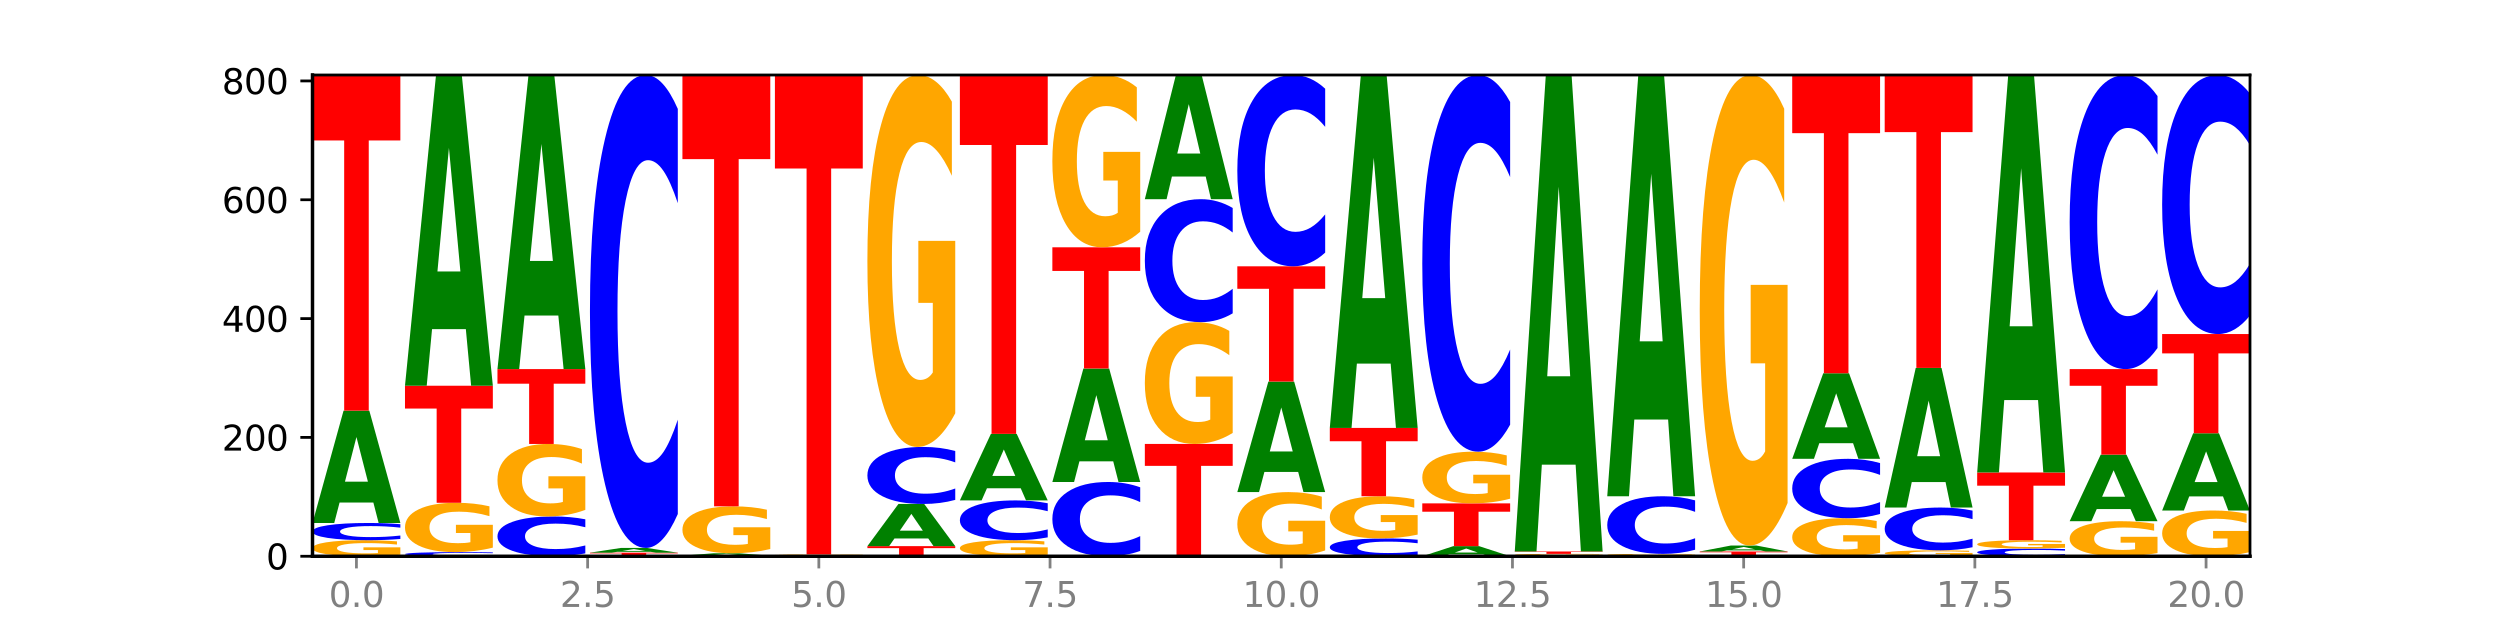 <?xml version="1.0" encoding="utf-8" standalone="no"?>
<!DOCTYPE svg PUBLIC "-//W3C//DTD SVG 1.1//EN"
  "http://www.w3.org/Graphics/SVG/1.1/DTD/svg11.dtd">
<svg xmlns:xlink="http://www.w3.org/1999/xlink" width="720pt" height="180pt" viewBox="0 0 720 180" xmlns="http://www.w3.org/2000/svg" version="1.1">
 <defs>
  <style type="text/css">*{stroke-linejoin: round; stroke-linecap: butt}</style>
 </defs>
 <g id="figure_1">
  <g id="patch_1">
   <path d="M 0 180 
L 720 180 
L 720 0 
L 0 0 
z
" style="fill: #ffffff"/>
  </g>
  <g id="axes_1">
   <g id="patch_2">
    <path d="M 90 160.2 
L 648 160.2 
L 648 21.6 
L 90 21.6 
z
" style="fill: #ffffff"/>
   </g>
   <g id="line2d_1">
    <path d="M 90 160.2 
L 648 160.2 
" clip-path="url(#pfce15df801)" style="fill: none; stroke: #000000; stroke-width: 0.5; stroke-linecap: square"/>
   </g>
   <g id="patch_3">
    <path d="M 115.303 159.782 
Q 112.751 159.991 110.007 160.096 
Q 107.262 160.2 104.336 160.2 
Q 97.724 160.2 93.862 159.578 
Q 90 158.956 90 157.891 
Q 90 156.815 93.93 156.197 
Q 97.865 155.58 104.71 155.58 
Q 107.347 155.58 109.763 155.664 
Q 112.184 155.747 114.328 155.911 
L 114.328 156.832 
Q 112.116 156.621 109.927 156.517 
Q 107.738 156.412 105.538 156.412 
Q 101.466 156.412 99.26 156.796 
Q 97.054 157.179 97.054 157.891 
Q 97.054 158.598 99.181 158.983 
Q 101.308 159.368 105.22 159.368 
Q 106.287 159.368 107.2 159.346 
Q 108.113 159.323 108.838 159.275 
L 108.838 158.411 
L 104.67 158.411 
L 104.67 157.64 
L 115.303 157.64 
L 115.303 159.782 
z
" clip-path="url(#pfce15df801)" style="fill: #ffa600"/>
   </g>
   <g id="patch_4">
    <path d="M 115.303 155.224 
Q 113.187 155.401 110.898 155.49 
Q 108.609 155.58 106.116 155.58 
Q 98.683 155.58 94.341 154.912 
Q 90 154.243 90 153.1 
Q 90 151.953 94.341 151.286 
Q 98.683 150.618 106.116 150.618 
Q 108.609 150.618 110.898 150.708 
Q 113.187 150.797 115.303 150.973 
L 115.303 151.963 
Q 113.167 151.729 111.095 151.62 
Q 109.024 151.512 106.735 151.512 
Q 102.629 151.512 100.277 151.935 
Q 97.931 152.357 97.931 153.1 
Q 97.931 153.841 100.277 154.264 
Q 102.629 154.686 106.735 154.686 
Q 109.024 154.686 111.095 154.578 
Q 113.167 154.468 115.303 154.234 
L 115.303 155.224 
z
" clip-path="url(#pfce15df801)" style="fill: #0000ff"/>
   </g>
   <g id="patch_5">
    <path d="M 107.527 144.726 
L 97.796 144.726 
L 96.26 150.618 
L 90 150.618 
L 98.94 118.278 
L 106.363 118.278 
L 115.303 150.618 
L 109.048 150.618 
L 107.527 144.726 
z
M 99.348 138.724 
L 105.96 138.724 
L 102.659 125.86 
L 99.348 138.724 
z
" clip-path="url(#pfce15df801)" style="fill: #008000"/>
   </g>
   <g id="patch_6">
    <path d="M 90 21.6 
L 115.303 21.6 
L 115.303 40.455 
L 106.2 40.455 
L 106.2 118.278 
L 99.121 118.278 
L 99.121 40.455 
L 90 40.455 
L 90 21.6 
z
" clip-path="url(#pfce15df801)" style="fill: #ff0000"/>
   </g>
   <g id="patch_7">
    <path d="M 141.938 160.114 
Q 139.821 160.157 137.533 160.178 
Q 135.244 160.2 132.751 160.2 
Q 125.318 160.2 120.976 160.039 
Q 116.635 159.877 116.635 159.601 
Q 116.635 159.325 120.976 159.164 
Q 125.318 159.002 132.751 159.002 
Q 135.244 159.002 137.533 159.024 
Q 139.821 159.046 141.938 159.088 
L 141.938 159.327 
Q 139.802 159.27 137.73 159.244 
Q 135.658 159.218 133.37 159.218 
Q 129.264 159.218 126.912 159.32 
Q 124.566 159.422 124.566 159.601 
Q 124.566 159.78 126.912 159.882 
Q 129.264 159.984 133.37 159.984 
Q 135.658 159.984 137.73 159.958 
Q 139.802 159.932 141.938 159.875 
L 141.938 160.114 
z
" clip-path="url(#pfce15df801)" style="fill: #0000ff"/>
   </g>
   <g id="patch_8">
    <path d="M 141.938 157.717 
Q 139.386 158.36 136.641 158.682 
Q 133.897 159.002 130.971 159.002 
Q 124.358 159.002 120.497 157.089 
Q 116.635 155.177 116.635 151.906 
Q 116.635 148.596 120.565 146.698 
Q 124.5 144.8 131.345 144.8 
Q 133.982 144.8 136.398 145.058 
Q 138.819 145.313 140.963 145.818 
L 140.963 148.649 
Q 138.751 148.001 136.562 147.681 
Q 134.373 147.358 132.173 147.358 
Q 128.101 147.358 125.895 148.538 
Q 123.689 149.714 123.689 151.906 
Q 123.689 154.076 125.816 155.262 
Q 127.942 156.444 131.855 156.444 
Q 132.921 156.444 133.834 156.377 
Q 134.747 156.306 135.473 156.159 
L 135.473 153.501 
L 131.305 153.501 
L 131.305 151.134 
L 141.938 151.134 
L 141.938 157.717 
z
" clip-path="url(#pfce15df801)" style="fill: #ffa600"/>
   </g>
   <g id="patch_9">
    <path d="M 116.635 111.091 
L 141.938 111.091 
L 141.938 117.665 
L 132.835 117.665 
L 132.835 144.8 
L 125.756 144.8 
L 125.756 117.665 
L 116.635 117.665 
L 116.635 111.091 
z
" clip-path="url(#pfce15df801)" style="fill: #ff0000"/>
   </g>
   <g id="patch_10">
    <path d="M 134.162 94.789 
L 124.431 94.789 
L 122.895 111.091 
L 116.635 111.091 
L 125.574 21.6 
L 132.998 21.6 
L 141.938 111.091 
L 135.683 111.091 
L 134.162 94.789 
z
M 125.983 78.179 
L 132.595 78.179 
L 129.294 42.582 
L 125.983 78.179 
z
" clip-path="url(#pfce15df801)" style="fill: #008000"/>
   </g>
   <g id="patch_11">
    <path d="M 168.573 159.378 
Q 166.456 159.786 164.168 159.992 
Q 161.879 160.2 159.386 160.2 
Q 151.953 160.2 147.611 158.656 
Q 143.27 157.112 143.27 154.471 
Q 143.27 151.821 147.611 150.28 
Q 151.953 148.736 159.386 148.736 
Q 161.879 148.736 164.168 148.944 
Q 166.456 149.15 168.573 149.557 
L 168.573 151.843 
Q 166.437 151.303 164.365 151.052 
Q 162.293 150.801 160.005 150.801 
Q 155.899 150.801 153.546 151.779 
Q 151.2 152.754 151.2 154.471 
Q 151.2 156.181 153.546 157.159 
Q 155.899 158.135 160.005 158.135 
Q 162.293 158.135 164.365 157.884 
Q 166.437 157.631 168.573 157.091 
L 168.573 159.378 
z
" clip-path="url(#pfce15df801)" style="fill: #0000ff"/>
   </g>
   <g id="patch_12">
    <path d="M 168.573 146.847 
Q 166.021 147.791 163.276 148.266 
Q 160.532 148.736 157.605 148.736 
Q 150.993 148.736 147.132 145.924 
Q 143.27 143.112 143.27 138.304 
Q 143.27 133.44 147.2 130.65 
Q 151.135 127.86 157.98 127.86 
Q 160.617 127.86 163.032 128.239 
Q 165.454 128.615 167.597 129.356 
L 167.597 133.518 
Q 165.386 132.565 163.197 132.095 
Q 161.008 131.62 158.808 131.62 
Q 154.736 131.62 152.53 133.354 
Q 150.324 135.083 150.324 138.304 
Q 150.324 141.495 152.451 143.237 
Q 154.577 144.975 158.49 144.975 
Q 159.556 144.975 160.469 144.876 
Q 161.382 144.773 162.108 144.557 
L 162.108 140.65 
L 157.94 140.65 
L 157.94 137.17 
L 168.573 137.17 
L 168.573 146.847 
z
" clip-path="url(#pfce15df801)" style="fill: #ffa600"/>
   </g>
   <g id="patch_13">
    <path d="M 143.27 106.3 
L 168.573 106.3 
L 168.573 110.505 
L 159.47 110.505 
L 159.47 127.86 
L 152.391 127.86 
L 152.391 110.505 
L 143.27 110.505 
L 143.27 106.3 
z
" clip-path="url(#pfce15df801)" style="fill: #ff0000"/>
   </g>
   <g id="patch_14">
    <path d="M 160.797 90.87 
L 151.066 90.87 
L 149.53 106.3 
L 143.27 106.3 
L 152.209 21.6 
L 159.633 21.6 
L 168.573 106.3 
L 162.318 106.3 
L 160.797 90.87 
z
M 152.618 75.15 
L 159.23 75.15 
L 155.929 41.459 
L 152.618 75.15 
z
" clip-path="url(#pfce15df801)" style="fill: #008000"/>
   </g>
   <g id="patch_15">
    <path d="M 169.905 159.173 
L 195.208 159.173 
L 195.208 159.374 
L 186.104 159.374 
L 186.104 160.2 
L 179.025 160.2 
L 179.025 159.374 
L 169.905 159.374 
L 169.905 159.173 
z
" clip-path="url(#pfce15df801)" style="fill: #ff0000"/>
   </g>
   <g id="patch_16">
    <path d="M 187.432 158.924 
L 177.701 158.924 
L 176.164 159.173 
L 169.905 159.173 
L 178.844 157.804 
L 186.268 157.804 
L 195.208 159.173 
L 188.953 159.173 
L 187.432 158.924 
z
M 179.253 158.67 
L 185.864 158.67 
L 182.564 158.125 
L 179.253 158.67 
z
" clip-path="url(#pfce15df801)" style="fill: #008000"/>
   </g>
   <g id="patch_17">
    <path d="M 195.208 148.041 
Q 193.091 152.881 190.802 155.329 
Q 188.514 157.804 186.021 157.804 
Q 178.588 157.804 174.246 139.46 
Q 169.905 121.116 169.905 89.744 
Q 169.905 58.261 174.246 39.944 
Q 178.588 21.6 186.021 21.6 
Q 188.514 21.6 190.802 24.076 
Q 193.091 26.524 195.208 31.363 
L 195.208 58.514 
Q 193.072 52.099 191 49.117 
Q 188.928 46.134 186.639 46.134 
Q 182.534 46.134 180.181 57.754 
Q 177.835 69.346 177.835 89.744 
Q 177.835 110.058 180.181 121.678 
Q 182.534 133.27 186.639 133.27 
Q 188.928 133.27 191 130.288 
Q 193.072 127.277 195.208 120.862 
L 195.208 148.041 
z
" clip-path="url(#pfce15df801)" style="fill: #0000ff"/>
   </g>
   <g id="patch_18">
    <path d="M 221.842 160.188 
Q 219.726 160.194 217.437 160.197 
Q 215.149 160.2 212.656 160.2 
Q 205.222 160.2 200.881 160.177 
Q 196.539 160.154 196.539 160.114 
Q 196.539 160.075 200.881 160.052 
Q 205.222 160.029 212.656 160.029 
Q 215.149 160.029 217.437 160.032 
Q 219.726 160.035 221.842 160.041 
L 221.842 160.075 
Q 219.707 160.067 217.635 160.063 
Q 215.563 160.06 213.274 160.06 
Q 209.169 160.06 206.816 160.074 
Q 204.47 160.089 204.47 160.114 
Q 204.47 160.14 206.816 160.155 
Q 209.169 160.169 213.274 160.169 
Q 215.563 160.169 217.635 160.165 
Q 219.707 160.162 221.842 160.154 
L 221.842 160.188 
z
" clip-path="url(#pfce15df801)" style="fill: #0000ff"/>
   </g>
   <g id="patch_19">
    <path d="M 214.067 159.904 
L 204.336 159.904 
L 202.799 160.029 
L 196.539 160.029 
L 205.479 159.344 
L 212.903 159.344 
L 221.842 160.029 
L 215.588 160.029 
L 214.067 159.904 
z
M 205.888 159.777 
L 212.499 159.777 
L 209.199 159.505 
L 205.888 159.777 
z
" clip-path="url(#pfce15df801)" style="fill: #008000"/>
   </g>
   <g id="patch_20">
    <path d="M 221.842 158.121 
Q 219.291 158.733 216.546 159.04 
Q 213.801 159.344 210.875 159.344 
Q 204.263 159.344 200.401 157.524 
Q 196.539 155.703 196.539 152.59 
Q 196.539 149.44 200.469 147.633 
Q 204.405 145.827 211.249 145.827 
Q 213.886 145.827 216.302 146.072 
Q 218.724 146.315 220.867 146.796 
L 220.867 149.49 
Q 218.655 148.873 216.467 148.569 
Q 214.278 148.262 212.077 148.262 
Q 208.006 148.262 205.8 149.384 
Q 203.594 150.504 203.594 152.59 
Q 203.594 154.656 205.72 155.784 
Q 207.847 156.91 211.76 156.91 
Q 212.826 156.91 213.739 156.845 
Q 214.652 156.778 215.378 156.639 
L 215.378 154.109 
L 211.21 154.109 
L 211.21 151.855 
L 221.842 151.855 
L 221.842 158.121 
z
" clip-path="url(#pfce15df801)" style="fill: #ffa600"/>
   </g>
   <g id="patch_21">
    <path d="M 196.539 21.6 
L 221.842 21.6 
L 221.842 45.828 
L 212.739 45.828 
L 212.739 145.827 
L 205.66 145.827 
L 205.66 45.828 
L 196.539 45.828 
L 196.539 21.6 
z
" clip-path="url(#pfce15df801)" style="fill: #ff0000"/>
   </g>
   <g id="patch_22">
    <path d="M 240.702 160.169 
L 230.971 160.169 
L 229.434 160.2 
L 223.174 160.2 
L 232.114 160.029 
L 239.538 160.029 
L 248.477 160.2 
L 242.223 160.2 
L 240.702 160.169 
z
M 232.523 160.137 
L 239.134 160.137 
L 235.834 160.069 
L 232.523 160.137 
z
" clip-path="url(#pfce15df801)" style="fill: #008000"/>
   </g>
   <g id="patch_23">
    <path d="M 248.477 160.017 
Q 246.361 160.023 244.072 160.026 
Q 241.783 160.029 239.291 160.029 
Q 231.857 160.029 227.516 160.006 
Q 223.174 159.983 223.174 159.943 
Q 223.174 159.904 227.516 159.881 
Q 231.857 159.858 239.291 159.858 
Q 241.783 159.858 244.072 159.861 
Q 246.361 159.864 248.477 159.87 
L 248.477 159.904 
Q 246.342 159.896 244.27 159.892 
Q 242.198 159.889 239.909 159.889 
Q 235.803 159.889 233.451 159.903 
Q 231.105 159.918 231.105 159.943 
Q 231.105 159.969 233.451 159.984 
Q 235.803 159.998 239.909 159.998 
Q 242.198 159.998 244.27 159.994 
Q 246.342 159.991 248.477 159.982 
L 248.477 160.017 
z
" clip-path="url(#pfce15df801)" style="fill: #0000ff"/>
   </g>
   <g id="patch_24">
    <path d="M 248.477 159.842 
Q 245.925 159.85 243.181 159.854 
Q 240.436 159.858 237.51 159.858 
Q 230.898 159.858 227.036 159.835 
Q 223.174 159.812 223.174 159.772 
Q 223.174 159.732 227.104 159.71 
Q 231.04 159.687 237.884 159.687 
Q 240.521 159.687 242.937 159.69 
Q 245.358 159.693 247.502 159.699 
L 247.502 159.733 
Q 245.29 159.725 243.101 159.721 
Q 240.912 159.717 238.712 159.717 
Q 234.641 159.717 232.435 159.732 
Q 230.229 159.746 230.229 159.772 
Q 230.229 159.798 232.355 159.813 
Q 234.482 159.827 238.395 159.827 
Q 239.461 159.827 240.374 159.826 
Q 241.287 159.825 242.013 159.824 
L 242.013 159.792 
L 237.845 159.792 
L 237.845 159.763 
L 248.477 159.763 
L 248.477 159.842 
z
" clip-path="url(#pfce15df801)" style="fill: #ffa600"/>
   </g>
   <g id="patch_25">
    <path d="M 223.174 21.6 
L 248.477 21.6 
L 248.477 48.531 
L 239.374 48.531 
L 239.374 159.687 
L 232.295 159.687 
L 232.295 48.531 
L 223.174 48.531 
L 223.174 21.6 
z
" clip-path="url(#pfce15df801)" style="fill: #ff0000"/>
   </g>
   <g id="patch_26">
    <path d="M 249.809 157.291 
L 275.112 157.291 
L 275.112 157.858 
L 266.009 157.858 
L 266.009 160.2 
L 258.93 160.2 
L 258.93 157.858 
L 249.809 157.858 
L 249.809 157.291 
z
" clip-path="url(#pfce15df801)" style="fill: #ff0000"/>
   </g>
   <g id="patch_27">
    <path d="M 267.337 155.078 
L 257.605 155.078 
L 256.069 157.291 
L 249.809 157.291 
L 258.749 145.142 
L 266.173 145.142 
L 275.112 157.291 
L 268.858 157.291 
L 267.337 155.078 
z
M 259.157 152.823 
L 265.769 152.823 
L 262.468 147.991 
L 259.157 152.823 
z
" clip-path="url(#pfce15df801)" style="fill: #008000"/>
   </g>
   <g id="patch_28">
    <path d="M 275.112 143.965 
Q 272.996 144.548 270.707 144.844 
Q 268.418 145.142 265.926 145.142 
Q 258.492 145.142 254.151 142.93 
Q 249.809 140.717 249.809 136.934 
Q 249.809 133.137 254.151 130.928 
Q 258.492 128.716 265.926 128.716 
Q 268.418 128.716 270.707 129.014 
Q 272.996 129.309 275.112 129.893 
L 275.112 133.167 
Q 272.976 132.394 270.905 132.034 
Q 268.833 131.674 266.544 131.674 
Q 262.438 131.674 260.086 133.076 
Q 257.74 134.474 257.74 136.934 
Q 257.74 139.384 260.086 140.785 
Q 262.438 142.183 266.544 142.183 
Q 268.833 142.183 270.905 141.824 
Q 272.976 141.461 275.112 140.687 
L 275.112 143.965 
z
" clip-path="url(#pfce15df801)" style="fill: #0000ff"/>
   </g>
   <g id="patch_29">
    <path d="M 275.112 119.024 
Q 272.56 123.87 269.816 126.304 
Q 267.071 128.716 264.145 128.716 
Q 257.533 128.716 253.671 114.289 
Q 249.809 99.862 249.809 75.191 
Q 249.809 50.232 253.739 35.916 
Q 257.674 21.6 264.519 21.6 
Q 267.156 21.6 269.572 23.547 
Q 271.993 25.472 274.137 29.278 
L 274.137 50.63 
Q 271.925 45.74 269.736 43.328 
Q 267.547 40.895 265.347 40.895 
Q 261.275 40.895 259.069 49.789 
Q 256.864 58.662 256.864 75.191 
Q 256.864 91.565 258.99 100.504 
Q 261.117 109.421 265.029 109.421 
Q 266.096 109.421 267.009 108.912 
Q 267.922 108.381 268.647 107.275 
L 268.647 87.228 
L 264.479 87.228 
L 264.479 69.372 
L 275.112 69.372 
L 275.112 119.024 
z
" clip-path="url(#pfce15df801)" style="fill: #ffa600"/>
   </g>
   <g id="patch_30">
    <path d="M 301.747 159.782 
Q 299.195 159.991 296.45 160.096 
Q 293.706 160.2 290.78 160.2 
Q 284.168 160.2 280.306 159.578 
Q 276.444 158.956 276.444 157.891 
Q 276.444 156.815 280.374 156.197 
Q 284.309 155.58 291.154 155.58 
Q 293.791 155.58 296.207 155.664 
Q 298.628 155.747 300.772 155.911 
L 300.772 156.832 
Q 298.56 156.621 296.371 156.517 
Q 294.182 156.412 291.982 156.412 
Q 287.91 156.412 285.704 156.796 
Q 283.498 157.179 283.498 157.891 
Q 283.498 158.598 285.625 158.983 
Q 287.751 159.368 291.664 159.368 
Q 292.73 159.368 293.643 159.346 
Q 294.556 159.323 295.282 159.275 
L 295.282 158.411 
L 291.114 158.411 
L 291.114 157.64 
L 301.747 157.64 
L 301.747 159.782 
z
" clip-path="url(#pfce15df801)" style="fill: #ffa600"/>
   </g>
   <g id="patch_31">
    <path d="M 301.747 154.758 
Q 299.63 155.166 297.342 155.372 
Q 295.053 155.58 292.56 155.58 
Q 285.127 155.58 280.785 154.036 
Q 276.444 152.492 276.444 149.851 
Q 276.444 147.201 280.785 145.66 
Q 285.127 144.116 292.56 144.116 
Q 295.053 144.116 297.342 144.324 
Q 299.63 144.53 301.747 144.937 
L 301.747 147.223 
Q 299.611 146.683 297.539 146.432 
Q 295.467 146.181 293.179 146.181 
Q 289.073 146.181 286.721 147.159 
Q 284.375 148.134 284.375 149.851 
Q 284.375 151.561 286.721 152.539 
Q 289.073 153.515 293.179 153.515 
Q 295.467 153.515 297.539 153.264 
Q 299.611 153.011 301.747 152.471 
L 301.747 154.758 
z
" clip-path="url(#pfce15df801)" style="fill: #0000ff"/>
   </g>
   <g id="patch_32">
    <path d="M 293.971 140.624 
L 284.24 140.624 
L 282.704 144.116 
L 276.444 144.116 
L 285.384 124.951 
L 292.807 124.951 
L 301.747 144.116 
L 295.492 144.116 
L 293.971 140.624 
z
M 285.792 137.068 
L 292.404 137.068 
L 289.103 129.444 
L 285.792 137.068 
z
" clip-path="url(#pfce15df801)" style="fill: #008000"/>
   </g>
   <g id="patch_33">
    <path d="M 276.444 21.6 
L 301.747 21.6 
L 301.747 41.756 
L 292.644 41.756 
L 292.644 124.951 
L 285.565 124.951 
L 285.565 41.756 
L 276.444 41.756 
L 276.444 21.6 
z
" clip-path="url(#pfce15df801)" style="fill: #ff0000"/>
   </g>
   <g id="patch_34">
    <path d="M 328.382 158.667 
Q 326.265 159.427 323.977 159.811 
Q 321.688 160.2 319.195 160.2 
Q 311.762 160.2 307.42 157.319 
Q 303.079 154.439 303.079 149.512 
Q 303.079 144.568 307.42 141.692 
Q 311.762 138.811 319.195 138.811 
Q 321.688 138.811 323.977 139.2 
Q 326.265 139.584 328.382 140.344 
L 328.382 144.608 
Q 326.246 143.601 324.174 143.132 
Q 322.102 142.664 319.814 142.664 
Q 315.708 142.664 313.356 144.489 
Q 311.009 146.309 311.009 149.512 
Q 311.009 152.702 313.356 154.527 
Q 315.708 156.347 319.814 156.347 
Q 322.102 156.347 324.174 155.879 
Q 326.246 155.406 328.382 154.399 
L 328.382 158.667 
z
" clip-path="url(#pfce15df801)" style="fill: #0000ff"/>
   </g>
   <g id="patch_35">
    <path d="M 320.606 132.857 
L 310.875 132.857 
L 309.339 138.811 
L 303.079 138.811 
L 312.018 106.129 
L 319.442 106.129 
L 328.382 138.811 
L 322.127 138.811 
L 320.606 132.857 
z
M 312.427 126.792 
L 319.039 126.792 
L 315.738 113.792 
L 312.427 126.792 
z
" clip-path="url(#pfce15df801)" style="fill: #008000"/>
   </g>
   <g id="patch_36">
    <path d="M 303.079 71.222 
L 328.382 71.222 
L 328.382 78.03 
L 319.279 78.03 
L 319.279 106.129 
L 312.2 106.129 
L 312.2 78.03 
L 303.079 78.03 
L 303.079 71.222 
z
" clip-path="url(#pfce15df801)" style="fill: #ff0000"/>
   </g>
   <g id="patch_37">
    <path d="M 328.382 66.733 
Q 325.83 68.977 323.085 70.105 
Q 320.341 71.222 317.415 71.222 
Q 310.802 71.222 306.941 64.539 
Q 303.079 57.856 303.079 46.426 
Q 303.079 34.864 307.009 28.232 
Q 310.944 21.6 317.789 21.6 
Q 320.426 21.6 322.841 22.502 
Q 325.263 23.394 327.406 25.157 
L 327.406 35.049 
Q 325.195 32.783 323.006 31.666 
Q 320.817 30.538 318.617 30.538 
Q 314.545 30.538 312.339 34.659 
Q 310.133 38.769 310.133 46.426 
Q 310.133 54.012 312.26 58.153 
Q 314.386 62.284 318.299 62.284 
Q 319.365 62.284 320.278 62.048 
Q 321.191 61.802 321.917 61.29 
L 321.917 52.003 
L 317.749 52.003 
L 317.749 43.731 
L 328.382 43.731 
L 328.382 66.733 
z
" clip-path="url(#pfce15df801)" style="fill: #ffa600"/>
   </g>
   <g id="patch_38">
    <path d="M 329.714 127.86 
L 355.017 127.86 
L 355.017 134.167 
L 345.913 134.167 
L 345.913 160.2 
L 338.834 160.2 
L 338.834 134.167 
L 329.714 134.167 
L 329.714 127.86 
z
" clip-path="url(#pfce15df801)" style="fill: #ff0000"/>
   </g>
   <g id="patch_39">
    <path d="M 355.017 124.686 
Q 352.465 126.273 349.72 127.07 
Q 346.976 127.86 344.049 127.86 
Q 337.437 127.86 333.575 123.136 
Q 329.714 118.411 329.714 110.332 
Q 329.714 102.159 333.643 97.47 
Q 337.579 92.782 344.424 92.782 
Q 347.061 92.782 349.476 93.42 
Q 351.898 94.05 354.041 95.297 
L 354.041 102.289 
Q 351.83 100.688 349.641 99.898 
Q 347.452 99.101 345.252 99.101 
Q 341.18 99.101 338.974 102.014 
Q 336.768 104.919 336.768 110.332 
Q 336.768 115.694 338.895 118.621 
Q 341.021 121.542 344.934 121.542 
Q 346 121.542 346.913 121.375 
Q 347.826 121.201 348.552 120.839 
L 348.552 114.274 
L 344.384 114.274 
L 344.384 108.426 
L 355.017 108.426 
L 355.017 124.686 
z
" clip-path="url(#pfce15df801)" style="fill: #ffa600"/>
   </g>
   <g id="patch_40">
    <path d="M 355.017 90.243 
Q 352.9 91.502 350.611 92.138 
Q 348.323 92.782 345.83 92.782 
Q 338.397 92.782 334.055 88.012 
Q 329.714 83.241 329.714 75.083 
Q 329.714 66.896 334.055 62.133 
Q 338.397 57.362 345.83 57.362 
Q 348.323 57.362 350.611 58.006 
Q 352.9 58.643 355.017 59.901 
L 355.017 66.962 
Q 352.881 65.293 350.809 64.518 
Q 348.737 63.742 346.448 63.742 
Q 342.343 63.742 339.99 66.764 
Q 337.644 69.779 337.644 75.083 
Q 337.644 80.366 339.99 83.388 
Q 342.343 86.402 346.448 86.402 
Q 348.737 86.402 350.809 85.627 
Q 352.881 84.844 355.017 83.175 
L 355.017 90.243 
z
" clip-path="url(#pfce15df801)" style="fill: #0000ff"/>
   </g>
   <g id="patch_41">
    <path d="M 347.241 50.847 
L 337.51 50.847 
L 335.973 57.362 
L 329.714 57.362 
L 338.653 21.6 
L 346.077 21.6 
L 355.017 57.362 
L 348.762 57.362 
L 347.241 50.847 
z
M 339.062 44.21 
L 345.674 44.21 
L 342.373 29.985 
L 339.062 44.21 
z
" clip-path="url(#pfce15df801)" style="fill: #008000"/>
   </g>
   <g id="patch_42">
    <path d="M 381.652 158.528 
Q 379.1 159.364 376.355 159.784 
Q 373.61 160.2 370.684 160.2 
Q 364.072 160.2 360.21 157.711 
Q 356.348 155.222 356.348 150.966 
Q 356.348 146.66 360.278 144.19 
Q 364.214 141.72 371.058 141.72 
Q 373.695 141.72 376.111 142.056 
Q 378.533 142.388 380.676 143.045 
L 380.676 146.728 
Q 378.465 145.885 376.276 145.469 
Q 374.087 145.049 371.886 145.049 
Q 367.815 145.049 365.609 146.583 
Q 363.403 148.114 363.403 150.966 
Q 363.403 153.791 365.529 155.333 
Q 367.656 156.871 371.569 156.871 
Q 372.635 156.871 373.548 156.783 
Q 374.461 156.692 375.187 156.501 
L 375.187 153.042 
L 371.019 153.042 
L 371.019 149.962 
L 381.652 149.962 
L 381.652 158.528 
z
" clip-path="url(#pfce15df801)" style="fill: #ffa600"/>
   </g>
   <g id="patch_43">
    <path d="M 373.876 135.922 
L 364.145 135.922 
L 362.608 141.72 
L 356.348 141.72 
L 365.288 109.893 
L 372.712 109.893 
L 381.652 141.72 
L 375.397 141.72 
L 373.876 135.922 
z
M 365.697 130.015 
L 372.308 130.015 
L 369.008 117.355 
L 365.697 130.015 
z
" clip-path="url(#pfce15df801)" style="fill: #008000"/>
   </g>
   <g id="patch_44">
    <path d="M 356.348 76.698 
L 381.652 76.698 
L 381.652 83.172 
L 372.548 83.172 
L 372.548 109.893 
L 365.469 109.893 
L 365.469 83.172 
L 356.348 83.172 
L 356.348 76.698 
z
" clip-path="url(#pfce15df801)" style="fill: #ff0000"/>
   </g>
   <g id="patch_45">
    <path d="M 381.652 72.748 
Q 379.535 74.706 377.246 75.696 
Q 374.958 76.698 372.465 76.698 
Q 365.031 76.698 360.69 69.277 
Q 356.348 61.856 356.348 49.166 
Q 356.348 36.43 360.69 29.021 
Q 365.031 21.6 372.465 21.6 
Q 374.958 21.6 377.246 22.602 
Q 379.535 23.592 381.652 25.549 
L 381.652 36.533 
Q 379.516 33.938 377.444 32.731 
Q 375.372 31.525 373.083 31.525 
Q 368.978 31.525 366.625 36.225 
Q 364.279 40.914 364.279 49.166 
Q 364.279 57.383 366.625 62.084 
Q 368.978 66.773 373.083 66.773 
Q 375.372 66.773 377.444 65.567 
Q 379.516 64.349 381.652 61.754 
L 381.652 72.748 
z
" clip-path="url(#pfce15df801)" style="fill: #0000ff"/>
   </g>
   <g id="patch_46">
    <path d="M 408.286 159.832 
Q 406.17 160.014 403.881 160.107 
Q 401.592 160.2 399.1 160.2 
Q 391.666 160.2 387.325 159.509 
Q 382.983 158.817 382.983 157.635 
Q 382.983 156.448 387.325 155.758 
Q 391.666 155.067 399.1 155.067 
Q 401.592 155.067 403.881 155.16 
Q 406.17 155.252 408.286 155.435 
L 408.286 156.458 
Q 406.151 156.216 404.079 156.104 
Q 402.007 155.991 399.718 155.991 
Q 395.613 155.991 393.26 156.429 
Q 390.914 156.866 390.914 157.635 
Q 390.914 158.401 393.26 158.838 
Q 395.613 159.275 399.718 159.275 
Q 402.007 159.275 404.079 159.163 
Q 406.151 159.049 408.286 158.808 
L 408.286 159.832 
z
" clip-path="url(#pfce15df801)" style="fill: #0000ff"/>
   </g>
   <g id="patch_47">
    <path d="M 408.286 153.967 
Q 405.735 154.517 402.99 154.793 
Q 400.245 155.067 397.319 155.067 
Q 390.707 155.067 386.845 153.43 
Q 382.983 151.794 382.983 148.996 
Q 382.983 146.165 386.913 144.541 
Q 390.849 142.918 397.693 142.918 
Q 400.33 142.918 402.746 143.139 
Q 405.167 143.357 407.311 143.789 
L 407.311 146.21 
Q 405.099 145.656 402.91 145.382 
Q 400.722 145.106 398.521 145.106 
Q 394.45 145.106 392.244 146.115 
Q 390.038 147.121 390.038 148.996 
Q 390.038 150.853 392.164 151.867 
Q 394.291 152.878 398.204 152.878 
Q 399.27 152.878 400.183 152.821 
Q 401.096 152.76 401.822 152.635 
L 401.822 150.361 
L 397.654 150.361 
L 397.654 148.336 
L 408.286 148.336 
L 408.286 153.967 
z
" clip-path="url(#pfce15df801)" style="fill: #ffa600"/>
   </g>
   <g id="patch_48">
    <path d="M 382.983 123.24 
L 408.286 123.24 
L 408.286 127.078 
L 399.183 127.078 
L 399.183 142.918 
L 392.104 142.918 
L 392.104 127.078 
L 382.983 127.078 
L 382.983 123.24 
z
" clip-path="url(#pfce15df801)" style="fill: #ff0000"/>
   </g>
   <g id="patch_49">
    <path d="M 400.511 104.724 
L 390.78 104.724 
L 389.243 123.24 
L 382.983 123.24 
L 391.923 21.6 
L 399.347 21.6 
L 408.286 123.24 
L 402.032 123.24 
L 400.511 104.724 
z
M 392.332 85.86 
L 398.943 85.86 
L 395.643 45.431 
L 392.332 85.86 
z
" clip-path="url(#pfce15df801)" style="fill: #008000"/>
   </g>
   <g id="patch_50">
    <path d="M 427.146 159.67 
L 417.414 159.67 
L 415.878 160.2 
L 409.618 160.2 
L 418.558 157.291 
L 425.982 157.291 
L 434.921 160.2 
L 428.667 160.2 
L 427.146 159.67 
z
M 418.966 159.13 
L 425.578 159.13 
L 422.277 157.973 
L 418.966 159.13 
z
" clip-path="url(#pfce15df801)" style="fill: #008000"/>
   </g>
   <g id="patch_51">
    <path d="M 409.618 144.971 
L 434.921 144.971 
L 434.921 147.374 
L 425.818 147.374 
L 425.818 157.291 
L 418.739 157.291 
L 418.739 147.374 
L 409.618 147.374 
L 409.618 144.971 
z
" clip-path="url(#pfce15df801)" style="fill: #ff0000"/>
   </g>
   <g id="patch_52">
    <path d="M 434.921 143.624 
Q 432.369 144.298 429.625 144.636 
Q 426.88 144.971 423.954 144.971 
Q 417.342 144.971 413.48 142.966 
Q 409.618 140.961 409.618 137.532 
Q 409.618 134.064 413.548 132.074 
Q 417.484 130.084 424.328 130.084 
Q 426.965 130.084 429.381 130.355 
Q 431.802 130.623 433.946 131.152 
L 433.946 134.119 
Q 431.734 133.439 429.545 133.104 
Q 427.356 132.766 425.156 132.766 
Q 421.084 132.766 418.879 134.002 
Q 416.673 135.235 416.673 137.532 
Q 416.673 139.808 418.799 141.05 
Q 420.926 142.29 424.839 142.29 
Q 425.905 142.29 426.818 142.219 
Q 427.731 142.145 428.457 141.991 
L 428.457 139.205 
L 424.288 139.205 
L 424.288 136.724 
L 434.921 136.724 
L 434.921 143.624 
z
" clip-path="url(#pfce15df801)" style="fill: #ffa600"/>
   </g>
   <g id="patch_53">
    <path d="M 434.921 122.308 
Q 432.805 126.163 430.516 128.112 
Q 428.227 130.084 425.735 130.084 
Q 418.301 130.084 413.96 115.473 
Q 409.618 100.862 409.618 75.876 
Q 409.618 50.8 413.96 36.211 
Q 418.301 21.6 425.735 21.6 
Q 428.227 21.6 430.516 23.572 
Q 432.805 25.522 434.921 29.376 
L 434.921 51.001 
Q 432.786 45.892 430.714 43.517 
Q 428.642 41.141 426.353 41.141 
Q 422.247 41.141 419.895 50.396 
Q 417.549 59.629 417.549 75.876 
Q 417.549 92.056 419.895 101.311 
Q 422.247 110.543 426.353 110.543 
Q 428.642 110.543 430.714 108.168 
Q 432.786 105.77 434.921 100.661 
L 434.921 122.308 
z
" clip-path="url(#pfce15df801)" style="fill: #0000ff"/>
   </g>
   <g id="patch_54">
    <path d="M 461.556 160.188 
Q 459.44 160.194 457.151 160.197 
Q 454.862 160.2 452.369 160.2 
Q 444.936 160.2 440.594 160.177 
Q 436.253 160.154 436.253 160.114 
Q 436.253 160.075 440.594 160.052 
Q 444.936 160.029 452.369 160.029 
Q 454.862 160.029 457.151 160.032 
Q 459.44 160.035 461.556 160.041 
L 461.556 160.075 
Q 459.42 160.067 457.348 160.063 
Q 455.277 160.06 452.988 160.06 
Q 448.882 160.06 446.53 160.074 
Q 444.184 160.089 444.184 160.114 
Q 444.184 160.14 446.53 160.155 
Q 448.882 160.169 452.988 160.169 
Q 455.277 160.169 457.348 160.165 
Q 459.42 160.162 461.556 160.154 
L 461.556 160.188 
z
" clip-path="url(#pfce15df801)" style="fill: #0000ff"/>
   </g>
   <g id="patch_55">
    <path d="M 461.556 159.982 
Q 459.004 160.006 456.26 160.017 
Q 453.515 160.029 450.589 160.029 
Q 443.977 160.029 440.115 159.96 
Q 436.253 159.891 436.253 159.772 
Q 436.253 159.653 440.183 159.584 
Q 444.118 159.516 450.963 159.516 
Q 453.6 159.516 456.016 159.525 
Q 458.437 159.534 460.581 159.552 
L 460.581 159.655 
Q 458.369 159.631 456.18 159.62 
Q 453.991 159.608 451.791 159.608 
Q 447.719 159.608 445.513 159.651 
Q 443.307 159.693 443.307 159.772 
Q 443.307 159.851 445.434 159.894 
Q 447.561 159.936 451.473 159.936 
Q 452.54 159.936 453.453 159.934 
Q 454.366 159.931 455.091 159.926 
L 455.091 159.83 
L 450.923 159.83 
L 450.923 159.744 
L 461.556 159.744 
L 461.556 159.982 
z
" clip-path="url(#pfce15df801)" style="fill: #ffa600"/>
   </g>
   <g id="patch_56">
    <path d="M 436.253 158.831 
L 461.556 158.831 
L 461.556 158.965 
L 452.453 158.965 
L 452.453 159.516 
L 445.374 159.516 
L 445.374 158.965 
L 436.253 158.965 
L 436.253 158.831 
z
" clip-path="url(#pfce15df801)" style="fill: #ff0000"/>
   </g>
   <g id="patch_57">
    <path d="M 453.78 133.832 
L 444.049 133.832 
L 442.513 158.831 
L 436.253 158.831 
L 445.193 21.6 
L 452.616 21.6 
L 461.556 158.831 
L 455.301 158.831 
L 453.78 133.832 
z
M 445.601 108.362 
L 452.213 108.362 
L 448.912 53.775 
L 445.601 108.362 
z
" clip-path="url(#pfce15df801)" style="fill: #008000"/>
   </g>
   <g id="patch_58">
    <path d="M 462.888 160.029 
L 488.191 160.029 
L 488.191 160.062 
L 479.088 160.062 
L 479.088 160.2 
L 472.009 160.2 
L 472.009 160.062 
L 462.888 160.062 
L 462.888 160.029 
z
" clip-path="url(#pfce15df801)" style="fill: #ff0000"/>
   </g>
   <g id="patch_59">
    <path d="M 488.191 159.982 
Q 485.639 160.006 482.894 160.017 
Q 480.15 160.029 477.224 160.029 
Q 470.611 160.029 466.75 159.96 
Q 462.888 159.891 462.888 159.772 
Q 462.888 159.653 466.818 159.584 
Q 470.753 159.516 477.598 159.516 
Q 480.235 159.516 482.651 159.525 
Q 485.072 159.534 487.216 159.552 
L 487.216 159.655 
Q 485.004 159.631 482.815 159.62 
Q 480.626 159.608 478.426 159.608 
Q 474.354 159.608 472.148 159.651 
Q 469.942 159.693 469.942 159.772 
Q 469.942 159.851 472.069 159.894 
Q 474.195 159.936 478.108 159.936 
Q 479.174 159.936 480.087 159.934 
Q 481 159.931 481.726 159.926 
L 481.726 159.83 
L 477.558 159.83 
L 477.558 159.744 
L 488.191 159.744 
L 488.191 159.982 
z
" clip-path="url(#pfce15df801)" style="fill: #ffa600"/>
   </g>
   <g id="patch_60">
    <path d="M 488.191 158.326 
Q 486.074 158.916 483.786 159.214 
Q 481.497 159.516 479.004 159.516 
Q 471.571 159.516 467.229 157.28 
Q 462.888 155.045 462.888 151.222 
Q 462.888 147.385 467.229 145.153 
Q 471.571 142.918 479.004 142.918 
Q 481.497 142.918 483.786 143.219 
Q 486.074 143.518 488.191 144.107 
L 488.191 147.416 
Q 486.055 146.634 483.983 146.271 
Q 481.911 145.908 479.623 145.908 
Q 475.517 145.908 473.165 147.324 
Q 470.819 148.736 470.819 151.222 
Q 470.819 153.697 473.165 155.113 
Q 475.517 156.526 479.623 156.526 
Q 481.911 156.526 483.983 156.162 
Q 486.055 155.796 488.191 155.014 
L 488.191 158.326 
z
" clip-path="url(#pfce15df801)" style="fill: #0000ff"/>
   </g>
   <g id="patch_61">
    <path d="M 480.415 120.817 
L 470.684 120.817 
L 469.148 142.918 
L 462.888 142.918 
L 471.827 21.6 
L 479.251 21.6 
L 488.191 142.918 
L 481.936 142.918 
L 480.415 120.817 
z
M 472.236 98.301 
L 478.848 98.301 
L 475.547 50.044 
L 472.236 98.301 
z
" clip-path="url(#pfce15df801)" style="fill: #008000"/>
   </g>
   <g id="patch_62">
    <path d="M 514.826 160.188 
Q 512.709 160.194 510.421 160.197 
Q 508.132 160.2 505.639 160.2 
Q 498.206 160.2 493.864 160.177 
Q 489.523 160.154 489.523 160.114 
Q 489.523 160.075 493.864 160.052 
Q 498.206 160.029 505.639 160.029 
Q 508.132 160.029 510.421 160.032 
Q 512.709 160.035 514.826 160.041 
L 514.826 160.075 
Q 512.69 160.067 510.618 160.063 
Q 508.546 160.06 506.258 160.06 
Q 502.152 160.06 499.799 160.074 
Q 497.453 160.089 497.453 160.114 
Q 497.453 160.14 499.799 160.155 
Q 502.152 160.169 506.258 160.169 
Q 508.546 160.169 510.618 160.165 
Q 512.69 160.162 514.826 160.154 
L 514.826 160.188 
z
" clip-path="url(#pfce15df801)" style="fill: #0000ff"/>
   </g>
   <g id="patch_63">
    <path d="M 489.523 158.831 
L 514.826 158.831 
L 514.826 159.065 
L 505.723 159.065 
L 505.723 160.029 
L 498.644 160.029 
L 498.644 159.065 
L 489.523 159.065 
L 489.523 158.831 
z
" clip-path="url(#pfce15df801)" style="fill: #ff0000"/>
   </g>
   <g id="patch_64">
    <path d="M 507.05 158.519 
L 497.319 158.519 
L 495.782 158.831 
L 489.523 158.831 
L 498.462 157.12 
L 505.886 157.12 
L 514.826 158.831 
L 508.571 158.831 
L 507.05 158.519 
z
M 498.871 158.202 
L 505.483 158.202 
L 502.182 157.521 
L 498.871 158.202 
z
" clip-path="url(#pfce15df801)" style="fill: #008000"/>
   </g>
   <g id="patch_65">
    <path d="M 514.826 144.859 
Q 512.274 150.989 509.529 154.069 
Q 506.785 157.12 503.858 157.12 
Q 497.246 157.12 493.384 138.868 
Q 489.523 120.616 489.523 89.402 
Q 489.523 57.825 493.453 39.712 
Q 497.388 21.6 504.233 21.6 
Q 506.87 21.6 509.285 24.063 
Q 511.707 26.499 513.85 31.314 
L 513.85 58.328 
Q 511.639 52.142 509.45 49.09 
Q 507.261 46.011 505.061 46.011 
Q 500.989 46.011 498.783 57.265 
Q 496.577 68.49 496.577 89.402 
Q 496.577 110.118 498.704 121.427 
Q 500.83 132.709 504.743 132.709 
Q 505.809 132.709 506.722 132.065 
Q 507.635 131.393 508.361 129.994 
L 508.361 104.631 
L 504.193 104.631 
L 504.193 82.04 
L 514.826 82.04 
L 514.826 144.859 
z
" clip-path="url(#pfce15df801)" style="fill: #ffa600"/>
   </g>
   <g id="patch_66">
    <path d="M 541.461 159.209 
Q 538.909 159.705 536.164 159.953 
Q 533.419 160.2 530.493 160.2 
Q 523.881 160.2 520.019 158.725 
Q 516.158 157.25 516.158 154.728 
Q 516.158 152.176 520.087 150.713 
Q 524.023 149.249 530.868 149.249 
Q 533.504 149.249 535.92 149.448 
Q 538.342 149.645 540.485 150.034 
L 540.485 152.217 
Q 538.274 151.717 536.085 151.47 
Q 533.896 151.221 531.696 151.221 
Q 527.624 151.221 525.418 152.131 
Q 523.212 153.038 523.212 154.728 
Q 523.212 156.402 525.339 157.316 
Q 527.465 158.227 531.378 158.227 
Q 532.444 158.227 533.357 158.175 
Q 534.27 158.121 534.996 158.008 
L 534.996 155.958 
L 530.828 155.958 
L 530.828 154.133 
L 541.461 154.133 
L 541.461 159.209 
z
" clip-path="url(#pfce15df801)" style="fill: #ffa600"/>
   </g>
   <g id="patch_67">
    <path d="M 541.461 148.022 
Q 539.344 148.63 537.055 148.938 
Q 534.767 149.249 532.274 149.249 
Q 524.841 149.249 520.499 146.944 
Q 516.158 144.64 516.158 140.699 
Q 516.158 136.743 520.499 134.442 
Q 524.841 132.138 532.274 132.138 
Q 534.767 132.138 537.055 132.449 
Q 539.344 132.756 541.461 133.364 
L 541.461 136.775 
Q 539.325 135.969 537.253 135.595 
Q 535.181 135.22 532.892 135.22 
Q 528.787 135.22 526.434 136.68 
Q 524.088 138.136 524.088 140.699 
Q 524.088 143.251 526.434 144.71 
Q 528.787 146.167 532.892 146.167 
Q 535.181 146.167 537.253 145.792 
Q 539.325 145.414 541.461 144.608 
L 541.461 148.022 
z
" clip-path="url(#pfce15df801)" style="fill: #0000ff"/>
   </g>
   <g id="patch_68">
    <path d="M 533.685 127.649 
L 523.954 127.649 
L 522.417 132.138 
L 516.158 132.138 
L 525.097 107.498 
L 532.521 107.498 
L 541.461 132.138 
L 535.206 132.138 
L 533.685 127.649 
z
M 525.506 123.076 
L 532.117 123.076 
L 528.817 113.275 
L 525.506 123.076 
z
" clip-path="url(#pfce15df801)" style="fill: #008000"/>
   </g>
   <g id="patch_69">
    <path d="M 516.158 21.6 
L 541.461 21.6 
L 541.461 38.352 
L 532.357 38.352 
L 532.357 107.498 
L 525.278 107.498 
L 525.278 38.352 
L 516.158 38.352 
L 516.158 21.6 
z
" clip-path="url(#pfce15df801)" style="fill: #ff0000"/>
   </g>
   <g id="patch_70">
    <path d="M 568.095 160.045 
Q 565.544 160.123 562.799 160.161 
Q 560.054 160.2 557.128 160.2 
Q 550.516 160.2 546.654 159.97 
Q 542.792 159.739 542.792 159.345 
Q 542.792 158.946 546.722 158.718 
Q 550.658 158.489 557.502 158.489 
Q 560.139 158.489 562.555 158.52 
Q 564.977 158.551 567.12 158.612 
L 567.12 158.953 
Q 564.908 158.875 562.72 158.836 
Q 560.531 158.797 558.33 158.797 
Q 554.259 158.797 552.053 158.939 
Q 549.847 159.081 549.847 159.345 
Q 549.847 159.607 551.973 159.749 
Q 554.1 159.892 558.013 159.892 
Q 559.079 159.892 559.992 159.884 
Q 560.905 159.875 561.631 159.857 
L 561.631 159.537 
L 557.463 159.537 
L 557.463 159.252 
L 568.095 159.252 
L 568.095 160.045 
z
" clip-path="url(#pfce15df801)" style="fill: #ffa600"/>
   </g>
   <g id="patch_71">
    <path d="M 568.095 157.606 
Q 565.979 158.044 563.69 158.265 
Q 561.402 158.489 558.909 158.489 
Q 551.475 158.489 547.134 156.83 
Q 542.792 155.17 542.792 152.333 
Q 542.792 149.485 547.134 147.828 
Q 551.475 146.169 558.909 146.169 
Q 561.402 146.169 563.69 146.393 
Q 565.979 146.614 568.095 147.052 
L 568.095 149.508 
Q 565.96 148.928 563.888 148.658 
Q 561.816 148.388 559.527 148.388 
Q 555.422 148.388 553.069 149.439 
Q 550.723 150.488 550.723 152.333 
Q 550.723 154.17 553.069 155.221 
Q 555.422 156.27 559.527 156.27 
Q 561.816 156.27 563.888 156 
Q 565.96 155.728 568.095 155.147 
L 568.095 157.606 
z
" clip-path="url(#pfce15df801)" style="fill: #0000ff"/>
   </g>
   <g id="patch_72">
    <path d="M 560.32 138.844 
L 550.589 138.844 
L 549.052 146.169 
L 542.792 146.169 
L 551.732 105.958 
L 559.156 105.958 
L 568.095 146.169 
L 561.841 146.169 
L 560.32 138.844 
z
M 552.141 131.381 
L 558.752 131.381 
L 555.452 115.386 
L 552.141 131.381 
z
" clip-path="url(#pfce15df801)" style="fill: #008000"/>
   </g>
   <g id="patch_73">
    <path d="M 542.792 21.6 
L 568.095 21.6 
L 568.095 38.052 
L 558.992 38.052 
L 558.992 105.958 
L 551.913 105.958 
L 551.913 38.052 
L 542.792 38.052 
L 542.792 21.6 
z
" clip-path="url(#pfce15df801)" style="fill: #ff0000"/>
   </g>
   <g id="patch_74">
    <path d="M 594.73 160.041 
Q 592.614 160.12 590.325 160.16 
Q 588.036 160.2 585.544 160.2 
Q 578.11 160.2 573.769 159.9 
Q 569.427 159.601 569.427 159.088 
Q 569.427 158.574 573.769 158.275 
Q 578.11 157.976 585.544 157.976 
Q 588.036 157.976 590.325 158.016 
Q 592.614 158.056 594.73 158.135 
L 594.73 158.578 
Q 592.595 158.474 590.523 158.425 
Q 588.451 158.376 586.162 158.376 
Q 582.056 158.376 579.704 158.566 
Q 577.358 158.755 577.358 159.088 
Q 577.358 159.42 579.704 159.61 
Q 582.056 159.799 586.162 159.799 
Q 588.451 159.799 590.523 159.751 
Q 592.595 159.701 594.73 159.597 
L 594.73 160.041 
z
" clip-path="url(#pfce15df801)" style="fill: #0000ff"/>
   </g>
   <g id="patch_75">
    <path d="M 594.73 157.759 
Q 592.178 157.867 589.434 157.922 
Q 586.689 157.976 583.763 157.976 
Q 577.151 157.976 573.289 157.653 
Q 569.427 157.33 569.427 156.779 
Q 569.427 156.22 573.357 155.9 
Q 577.293 155.58 584.137 155.58 
Q 586.774 155.58 589.19 155.624 
Q 591.611 155.667 593.755 155.752 
L 593.755 156.229 
Q 591.543 156.12 589.354 156.066 
Q 587.165 156.012 584.965 156.012 
Q 580.894 156.012 578.688 156.21 
Q 576.482 156.409 576.482 156.779 
Q 576.482 157.145 578.608 157.345 
Q 580.735 157.544 584.648 157.544 
Q 585.714 157.544 586.627 157.533 
Q 587.54 157.521 588.266 157.496 
L 588.266 157.048 
L 584.098 157.048 
L 584.098 156.648 
L 594.73 156.648 
L 594.73 157.759 
z
" clip-path="url(#pfce15df801)" style="fill: #ffa600"/>
   </g>
   <g id="patch_76">
    <path d="M 569.427 136.073 
L 594.73 136.073 
L 594.73 139.878 
L 585.627 139.878 
L 585.627 155.58 
L 578.548 155.58 
L 578.548 139.878 
L 569.427 139.878 
L 569.427 136.073 
z
" clip-path="url(#pfce15df801)" style="fill: #ff0000"/>
   </g>
   <g id="patch_77">
    <path d="M 586.955 115.22 
L 577.224 115.22 
L 575.687 136.073 
L 569.427 136.073 
L 578.367 21.6 
L 585.791 21.6 
L 594.73 136.073 
L 588.476 136.073 
L 586.955 115.22 
z
M 578.776 93.974 
L 585.387 93.974 
L 582.087 48.44 
L 578.776 93.974 
z
" clip-path="url(#pfce15df801)" style="fill: #008000"/>
   </g>
   <g id="patch_78">
    <path d="M 621.365 159.287 
Q 618.813 159.743 616.069 159.973 
Q 613.324 160.2 610.398 160.2 
Q 603.786 160.2 599.924 158.84 
Q 596.062 157.481 596.062 155.155 
Q 596.062 152.803 599.992 151.454 
Q 603.927 150.104 610.772 150.104 
Q 613.409 150.104 615.825 150.288 
Q 618.246 150.469 620.39 150.828 
L 620.39 152.841 
Q 618.178 152.38 615.989 152.152 
Q 613.8 151.923 611.6 151.923 
Q 607.528 151.923 605.322 152.761 
Q 603.117 153.598 603.117 155.155 
Q 603.117 156.699 605.243 157.541 
Q 607.37 158.382 611.282 158.382 
Q 612.349 158.382 613.262 158.334 
Q 614.175 158.283 614.9 158.179 
L 614.9 156.29 
L 610.732 156.29 
L 610.732 154.607 
L 621.365 154.607 
L 621.365 159.287 
z
" clip-path="url(#pfce15df801)" style="fill: #ffa600"/>
   </g>
   <g id="patch_79">
    <path d="M 613.59 146.613 
L 603.858 146.613 
L 602.322 150.104 
L 596.062 150.104 
L 605.002 130.94 
L 612.426 130.94 
L 621.365 150.104 
L 615.111 150.104 
L 613.59 146.613 
z
M 605.41 143.056 
L 612.022 143.056 
L 608.721 135.433 
L 605.41 143.056 
z
" clip-path="url(#pfce15df801)" style="fill: #008000"/>
   </g>
   <g id="patch_80">
    <path d="M 596.062 106.3 
L 621.365 106.3 
L 621.365 111.105 
L 612.262 111.105 
L 612.262 130.94 
L 605.183 130.94 
L 605.183 111.105 
L 596.062 111.105 
L 596.062 106.3 
z
" clip-path="url(#pfce15df801)" style="fill: #ff0000"/>
   </g>
   <g id="patch_81">
    <path d="M 621.365 100.229 
Q 619.249 103.238 616.96 104.76 
Q 614.671 106.3 612.179 106.3 
Q 604.745 106.3 600.404 94.892 
Q 596.062 83.485 596.062 63.976 
Q 596.062 44.398 600.404 33.008 
Q 604.745 21.6 612.179 21.6 
Q 614.671 21.6 616.96 23.14 
Q 619.249 24.662 621.365 27.671 
L 621.365 44.555 
Q 619.229 40.566 617.158 38.711 
Q 615.086 36.857 612.797 36.857 
Q 608.691 36.857 606.339 44.083 
Q 603.993 51.291 603.993 63.976 
Q 603.993 76.609 606.339 83.835 
Q 608.691 91.043 612.797 91.043 
Q 615.086 91.043 617.158 89.189 
Q 619.229 87.316 621.365 83.327 
L 621.365 100.229 
z
" clip-path="url(#pfce15df801)" style="fill: #0000ff"/>
   </g>
   <g id="patch_82">
    <path d="M 648 159.008 
Q 645.448 159.604 642.703 159.903 
Q 639.959 160.2 637.033 160.2 
Q 630.421 160.2 626.559 158.425 
Q 622.697 156.651 622.697 153.616 
Q 622.697 150.546 626.627 148.785 
Q 630.562 147.024 637.407 147.024 
Q 640.044 147.024 642.46 147.264 
Q 644.881 147.501 647.025 147.969 
L 647.025 150.595 
Q 644.813 149.994 642.624 149.697 
Q 640.435 149.398 638.235 149.398 
Q 634.163 149.398 631.957 150.492 
Q 629.751 151.583 629.751 153.616 
Q 629.751 155.63 631.878 156.73 
Q 634.004 157.827 637.917 157.827 
Q 638.983 157.827 639.896 157.764 
Q 640.809 157.699 641.535 157.563 
L 641.535 155.097 
L 637.367 155.097 
L 637.367 152.901 
L 648 152.901 
L 648 159.008 
z
" clip-path="url(#pfce15df801)" style="fill: #ffa600"/>
   </g>
   <g id="patch_83">
    <path d="M 640.224 142.972 
L 630.493 142.972 
L 628.957 147.024 
L 622.697 147.024 
L 631.637 124.78 
L 639.06 124.78 
L 648 147.024 
L 641.745 147.024 
L 640.224 142.972 
z
M 632.045 138.844 
L 638.657 138.844 
L 635.356 129.995 
L 632.045 138.844 
z
" clip-path="url(#pfce15df801)" style="fill: #008000"/>
   </g>
   <g id="patch_84">
    <path d="M 622.697 96.204 
L 648 96.204 
L 648 101.777 
L 638.897 101.777 
L 638.897 124.78 
L 631.818 124.78 
L 631.818 101.777 
L 622.697 101.777 
L 622.697 96.204 
z
" clip-path="url(#pfce15df801)" style="fill: #ff0000"/>
   </g>
   <g id="patch_85">
    <path d="M 648 90.857 
Q 645.883 93.508 643.595 94.848 
Q 641.306 96.204 638.813 96.204 
Q 631.38 96.204 627.038 86.156 
Q 622.697 76.109 622.697 58.925 
Q 622.697 41.68 627.038 31.648 
Q 631.38 21.6 638.813 21.6 
Q 641.306 21.6 643.595 22.956 
Q 645.883 24.297 648 26.948 
L 648 41.819 
Q 645.864 38.305 643.792 36.672 
Q 641.72 35.038 639.432 35.038 
Q 635.326 35.038 632.974 41.403 
Q 630.628 47.752 630.628 58.925 
Q 630.628 70.052 632.974 76.417 
Q 635.326 82.766 639.432 82.766 
Q 641.72 82.766 643.792 81.133 
Q 645.864 79.484 648 75.97 
L 648 90.857 
z
" clip-path="url(#pfce15df801)" style="fill: #0000ff"/>
   </g>
   <g id="matplotlib.axis_1">
    <g id="xtick_1">
     <g id="line2d_2">
      <defs>
       <path id="m04d6e158e4" d="M 0 0 
L 0 3.5 
" style="stroke: #808080; stroke-width: 0.8"/>
      </defs>
      <g>
       <use xlink:href="#m04d6e158e4" x="102.652" y="160.2" style="fill: #808080; stroke: #808080; stroke-width: 0.8"/>
      </g>
     </g>
     <g id="text_1">
      <!-- 0.0 -->
      <g style="fill: #808080" transform="translate(94.7 174.798) scale(0.1 -0.1)">
       <defs>
        <path id="DejaVuSans-30" d="M 2034 4250 
Q 1547 4250 1301 3770 
Q 1056 3291 1056 2328 
Q 1056 1369 1301 889 
Q 1547 409 2034 409 
Q 2525 409 2770 889 
Q 3016 1369 3016 2328 
Q 3016 3291 2770 3770 
Q 2525 4250 2034 4250 
z
M 2034 4750 
Q 2819 4750 3233 4129 
Q 3647 3509 3647 2328 
Q 3647 1150 3233 529 
Q 2819 -91 2034 -91 
Q 1250 -91 836 529 
Q 422 1150 422 2328 
Q 422 3509 836 4129 
Q 1250 4750 2034 4750 
z
" transform="scale(0.016)"/>
        <path id="DejaVuSans-2e" d="M 684 794 
L 1344 794 
L 1344 0 
L 684 0 
L 684 794 
z
" transform="scale(0.016)"/>
       </defs>
       <use xlink:href="#DejaVuSans-30"/>
       <use xlink:href="#DejaVuSans-2e" x="63.623"/>
       <use xlink:href="#DejaVuSans-30" x="95.41"/>
      </g>
     </g>
    </g>
    <g id="xtick_2">
     <g id="line2d_3">
      <g>
       <use xlink:href="#m04d6e158e4" x="169.239" y="160.2" style="fill: #808080; stroke: #808080; stroke-width: 0.8"/>
      </g>
     </g>
     <g id="text_2">
      <!-- 2.5 -->
      <g style="fill: #808080" transform="translate(161.287 174.798) scale(0.1 -0.1)">
       <defs>
        <path id="DejaVuSans-32" d="M 1228 531 
L 3431 531 
L 3431 0 
L 469 0 
L 469 531 
Q 828 903 1448 1529 
Q 2069 2156 2228 2338 
Q 2531 2678 2651 2914 
Q 2772 3150 2772 3378 
Q 2772 3750 2511 3984 
Q 2250 4219 1831 4219 
Q 1534 4219 1204 4116 
Q 875 4013 500 3803 
L 500 4441 
Q 881 4594 1212 4672 
Q 1544 4750 1819 4750 
Q 2544 4750 2975 4387 
Q 3406 4025 3406 3419 
Q 3406 3131 3298 2873 
Q 3191 2616 2906 2266 
Q 2828 2175 2409 1742 
Q 1991 1309 1228 531 
z
" transform="scale(0.016)"/>
        <path id="DejaVuSans-35" d="M 691 4666 
L 3169 4666 
L 3169 4134 
L 1269 4134 
L 1269 2991 
Q 1406 3038 1543 3061 
Q 1681 3084 1819 3084 
Q 2600 3084 3056 2656 
Q 3513 2228 3513 1497 
Q 3513 744 3044 326 
Q 2575 -91 1722 -91 
Q 1428 -91 1123 -41 
Q 819 9 494 109 
L 494 744 
Q 775 591 1075 516 
Q 1375 441 1709 441 
Q 2250 441 2565 725 
Q 2881 1009 2881 1497 
Q 2881 1984 2565 2268 
Q 2250 2553 1709 2553 
Q 1456 2553 1204 2497 
Q 953 2441 691 2322 
L 691 4666 
z
" transform="scale(0.016)"/>
       </defs>
       <use xlink:href="#DejaVuSans-32"/>
       <use xlink:href="#DejaVuSans-2e" x="63.623"/>
       <use xlink:href="#DejaVuSans-35" x="95.41"/>
      </g>
     </g>
    </g>
    <g id="xtick_3">
     <g id="line2d_4">
      <g>
       <use xlink:href="#m04d6e158e4" x="235.826" y="160.2" style="fill: #808080; stroke: #808080; stroke-width: 0.8"/>
      </g>
     </g>
     <g id="text_3">
      <!-- 5.0 -->
      <g style="fill: #808080" transform="translate(227.874 174.798) scale(0.1 -0.1)">
       <use xlink:href="#DejaVuSans-35"/>
       <use xlink:href="#DejaVuSans-2e" x="63.623"/>
       <use xlink:href="#DejaVuSans-30" x="95.41"/>
      </g>
     </g>
    </g>
    <g id="xtick_4">
     <g id="line2d_5">
      <g>
       <use xlink:href="#m04d6e158e4" x="302.413" y="160.2" style="fill: #808080; stroke: #808080; stroke-width: 0.8"/>
      </g>
     </g>
     <g id="text_4">
      <!-- 7.5 -->
      <g style="fill: #808080" transform="translate(294.461 174.798) scale(0.1 -0.1)">
       <defs>
        <path id="DejaVuSans-37" d="M 525 4666 
L 3525 4666 
L 3525 4397 
L 1831 0 
L 1172 0 
L 2766 4134 
L 525 4134 
L 525 4666 
z
" transform="scale(0.016)"/>
       </defs>
       <use xlink:href="#DejaVuSans-37"/>
       <use xlink:href="#DejaVuSans-2e" x="63.623"/>
       <use xlink:href="#DejaVuSans-35" x="95.41"/>
      </g>
     </g>
    </g>
    <g id="xtick_5">
     <g id="line2d_6">
      <g>
       <use xlink:href="#m04d6e158e4" x="369" y="160.2" style="fill: #808080; stroke: #808080; stroke-width: 0.8"/>
      </g>
     </g>
     <g id="text_5">
      <!-- 10.0 -->
      <g style="fill: #808080" transform="translate(357.867 174.798) scale(0.1 -0.1)">
       <defs>
        <path id="DejaVuSans-31" d="M 794 531 
L 1825 531 
L 1825 4091 
L 703 3866 
L 703 4441 
L 1819 4666 
L 2450 4666 
L 2450 531 
L 3481 531 
L 3481 0 
L 794 0 
L 794 531 
z
" transform="scale(0.016)"/>
       </defs>
       <use xlink:href="#DejaVuSans-31"/>
       <use xlink:href="#DejaVuSans-30" x="63.623"/>
       <use xlink:href="#DejaVuSans-2e" x="127.246"/>
       <use xlink:href="#DejaVuSans-30" x="159.033"/>
      </g>
     </g>
    </g>
    <g id="xtick_6">
     <g id="line2d_7">
      <g>
       <use xlink:href="#m04d6e158e4" x="435.587" y="160.2" style="fill: #808080; stroke: #808080; stroke-width: 0.8"/>
      </g>
     </g>
     <g id="text_6">
      <!-- 12.5 -->
      <g style="fill: #808080" transform="translate(424.454 174.798) scale(0.1 -0.1)">
       <use xlink:href="#DejaVuSans-31"/>
       <use xlink:href="#DejaVuSans-32" x="63.623"/>
       <use xlink:href="#DejaVuSans-2e" x="127.246"/>
       <use xlink:href="#DejaVuSans-35" x="159.033"/>
      </g>
     </g>
    </g>
    <g id="xtick_7">
     <g id="line2d_8">
      <g>
       <use xlink:href="#m04d6e158e4" x="502.174" y="160.2" style="fill: #808080; stroke: #808080; stroke-width: 0.8"/>
      </g>
     </g>
     <g id="text_7">
      <!-- 15.0 -->
      <g style="fill: #808080" transform="translate(491.041 174.798) scale(0.1 -0.1)">
       <use xlink:href="#DejaVuSans-31"/>
       <use xlink:href="#DejaVuSans-35" x="63.623"/>
       <use xlink:href="#DejaVuSans-2e" x="127.246"/>
       <use xlink:href="#DejaVuSans-30" x="159.033"/>
      </g>
     </g>
    </g>
    <g id="xtick_8">
     <g id="line2d_9">
      <g>
       <use xlink:href="#m04d6e158e4" x="568.761" y="160.2" style="fill: #808080; stroke: #808080; stroke-width: 0.8"/>
      </g>
     </g>
     <g id="text_8">
      <!-- 17.5 -->
      <g style="fill: #808080" transform="translate(557.629 174.798) scale(0.1 -0.1)">
       <use xlink:href="#DejaVuSans-31"/>
       <use xlink:href="#DejaVuSans-37" x="63.623"/>
       <use xlink:href="#DejaVuSans-2e" x="127.246"/>
       <use xlink:href="#DejaVuSans-35" x="159.033"/>
      </g>
     </g>
    </g>
    <g id="xtick_9">
     <g id="line2d_10">
      <g>
       <use xlink:href="#m04d6e158e4" x="635.348" y="160.2" style="fill: #808080; stroke: #808080; stroke-width: 0.8"/>
      </g>
     </g>
     <g id="text_9">
      <!-- 20.0 -->
      <g style="fill: #808080" transform="translate(624.216 174.798) scale(0.1 -0.1)">
       <use xlink:href="#DejaVuSans-32"/>
       <use xlink:href="#DejaVuSans-30" x="63.623"/>
       <use xlink:href="#DejaVuSans-2e" x="127.246"/>
       <use xlink:href="#DejaVuSans-30" x="159.033"/>
      </g>
     </g>
    </g>
   </g>
   <g id="matplotlib.axis_2">
    <g id="ytick_1">
     <g id="line2d_11">
      <defs>
       <path id="m579bc33ab2" d="M 0 0 
L -3.5 0 
" style="stroke: #000000; stroke-width: 0.8"/>
      </defs>
      <g>
       <use xlink:href="#m579bc33ab2" x="90" y="160.2" style="stroke: #000000; stroke-width: 0.8"/>
      </g>
     </g>
     <g id="text_10">
      <!-- 0 -->
      <g transform="translate(76.638 163.999) scale(0.1 -0.1)">
       <use xlink:href="#DejaVuSans-30"/>
      </g>
     </g>
    </g>
    <g id="ytick_2">
     <g id="line2d_12">
      <g>
       <use xlink:href="#m579bc33ab2" x="90" y="125.978" style="stroke: #000000; stroke-width: 0.8"/>
      </g>
     </g>
     <g id="text_11">
      <!-- 200 -->
      <g transform="translate(63.913 129.777) scale(0.1 -0.1)">
       <use xlink:href="#DejaVuSans-32"/>
       <use xlink:href="#DejaVuSans-30" x="63.623"/>
       <use xlink:href="#DejaVuSans-30" x="127.246"/>
      </g>
     </g>
    </g>
    <g id="ytick_3">
     <g id="line2d_13">
      <g>
       <use xlink:href="#m579bc33ab2" x="90" y="91.756" style="stroke: #000000; stroke-width: 0.8"/>
      </g>
     </g>
     <g id="text_12">
      <!-- 400 -->
      <g transform="translate(63.913 95.555) scale(0.1 -0.1)">
       <defs>
        <path id="DejaVuSans-34" d="M 2419 4116 
L 825 1625 
L 2419 1625 
L 2419 4116 
z
M 2253 4666 
L 3047 4666 
L 3047 1625 
L 3713 1625 
L 3713 1100 
L 3047 1100 
L 3047 0 
L 2419 0 
L 2419 1100 
L 313 1100 
L 313 1709 
L 2253 4666 
z
" transform="scale(0.016)"/>
       </defs>
       <use xlink:href="#DejaVuSans-34"/>
       <use xlink:href="#DejaVuSans-30" x="63.623"/>
       <use xlink:href="#DejaVuSans-30" x="127.246"/>
      </g>
     </g>
    </g>
    <g id="ytick_4">
     <g id="line2d_14">
      <g>
       <use xlink:href="#m579bc33ab2" x="90" y="57.533" style="stroke: #000000; stroke-width: 0.8"/>
      </g>
     </g>
     <g id="text_13">
      <!-- 600 -->
      <g transform="translate(63.913 61.333) scale(0.1 -0.1)">
       <defs>
        <path id="DejaVuSans-36" d="M 2113 2584 
Q 1688 2584 1439 2293 
Q 1191 2003 1191 1497 
Q 1191 994 1439 701 
Q 1688 409 2113 409 
Q 2538 409 2786 701 
Q 3034 994 3034 1497 
Q 3034 2003 2786 2293 
Q 2538 2584 2113 2584 
z
M 3366 4563 
L 3366 3988 
Q 3128 4100 2886 4159 
Q 2644 4219 2406 4219 
Q 1781 4219 1451 3797 
Q 1122 3375 1075 2522 
Q 1259 2794 1537 2939 
Q 1816 3084 2150 3084 
Q 2853 3084 3261 2657 
Q 3669 2231 3669 1497 
Q 3669 778 3244 343 
Q 2819 -91 2113 -91 
Q 1303 -91 875 529 
Q 447 1150 447 2328 
Q 447 3434 972 4092 
Q 1497 4750 2381 4750 
Q 2619 4750 2861 4703 
Q 3103 4656 3366 4563 
z
" transform="scale(0.016)"/>
       </defs>
       <use xlink:href="#DejaVuSans-36"/>
       <use xlink:href="#DejaVuSans-30" x="63.623"/>
       <use xlink:href="#DejaVuSans-30" x="127.246"/>
      </g>
     </g>
    </g>
    <g id="ytick_5">
     <g id="line2d_15">
      <g>
       <use xlink:href="#m579bc33ab2" x="90" y="23.311" style="stroke: #000000; stroke-width: 0.8"/>
      </g>
     </g>
     <g id="text_14">
      <!-- 800 -->
      <g transform="translate(63.913 27.11) scale(0.1 -0.1)">
       <defs>
        <path id="DejaVuSans-38" d="M 2034 2216 
Q 1584 2216 1326 1975 
Q 1069 1734 1069 1313 
Q 1069 891 1326 650 
Q 1584 409 2034 409 
Q 2484 409 2743 651 
Q 3003 894 3003 1313 
Q 3003 1734 2745 1975 
Q 2488 2216 2034 2216 
z
M 1403 2484 
Q 997 2584 770 2862 
Q 544 3141 544 3541 
Q 544 4100 942 4425 
Q 1341 4750 2034 4750 
Q 2731 4750 3128 4425 
Q 3525 4100 3525 3541 
Q 3525 3141 3298 2862 
Q 3072 2584 2669 2484 
Q 3125 2378 3379 2068 
Q 3634 1759 3634 1313 
Q 3634 634 3220 271 
Q 2806 -91 2034 -91 
Q 1263 -91 848 271 
Q 434 634 434 1313 
Q 434 1759 690 2068 
Q 947 2378 1403 2484 
z
M 1172 3481 
Q 1172 3119 1398 2916 
Q 1625 2713 2034 2713 
Q 2441 2713 2670 2916 
Q 2900 3119 2900 3481 
Q 2900 3844 2670 4047 
Q 2441 4250 2034 4250 
Q 1625 4250 1398 4047 
Q 1172 3844 1172 3481 
z
" transform="scale(0.016)"/>
       </defs>
       <use xlink:href="#DejaVuSans-38"/>
       <use xlink:href="#DejaVuSans-30" x="63.623"/>
       <use xlink:href="#DejaVuSans-30" x="127.246"/>
      </g>
     </g>
    </g>
   </g>
   <g id="patch_86">
    <path d="M 90 160.2 
L 90 21.6 
" style="fill: none; stroke: #000000; stroke-linejoin: miter; stroke-linecap: square"/>
   </g>
   <g id="patch_87">
    <path d="M 648 160.2 
L 648 21.6 
" style="fill: none; stroke: #000000; stroke-width: 0.8; stroke-linejoin: miter; stroke-linecap: square"/>
   </g>
   <g id="patch_88">
    <path d="M 90 160.2 
L 648 160.2 
" style="fill: none; stroke: #000000; stroke-linejoin: miter; stroke-linecap: square"/>
   </g>
   <g id="patch_89">
    <path d="M 90 21.6 
L 648 21.6 
" style="fill: none; stroke: #000000; stroke-width: 0.8; stroke-linejoin: miter; stroke-linecap: square"/>
   </g>
  </g>
 </g>
 <defs>
  <clipPath id="pfce15df801">
   <rect x="90" y="21.6" width="558" height="138.6"/>
  </clipPath>
 </defs>
</svg>
